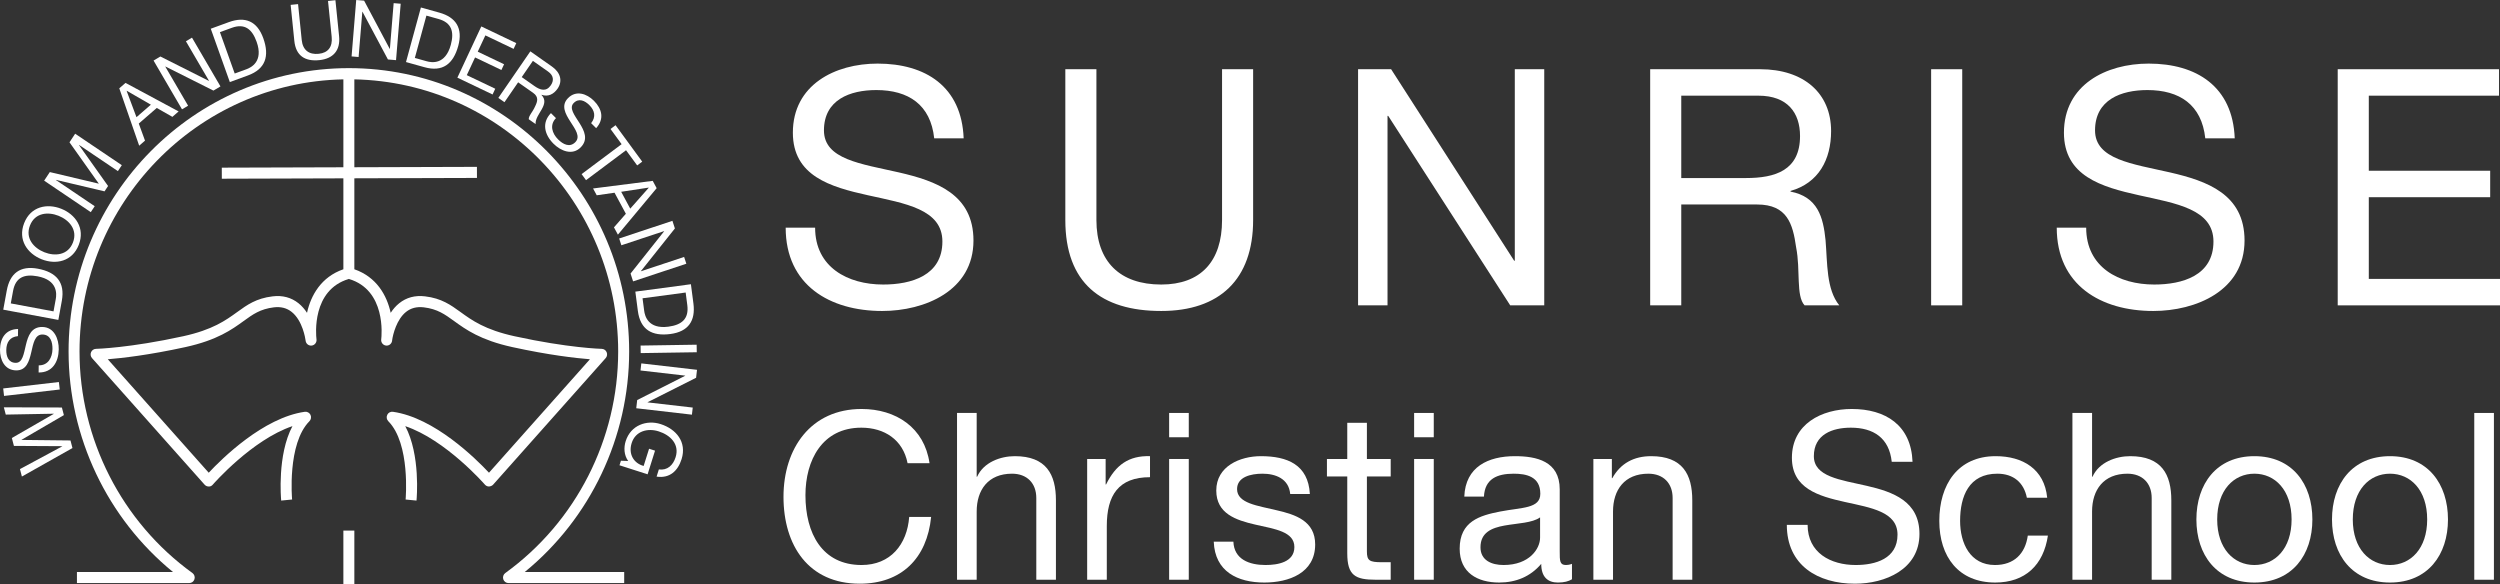 <?xml version="1.0" encoding="UTF-8"?>
<svg width="214px" height="50px" viewBox="0 0 214 50" version="1.1" xmlns="http://www.w3.org/2000/svg" xmlns:xlink="http://www.w3.org/1999/xlink">
    <rect x="0" y="0" width="214" height="50" fill="#333333" stroke="none"/>
    <title>logo-hori</title>
    <g id="designs---approved-22-⭐️" stroke="none" stroke-width="1" fill="none" fill-rule="evenodd">
        <g id="nav" transform="translate(-60, -56)" fill="#FFFFFF">
            <g id="logo-hori" transform="translate(60, 56)">
                <g id="Group-4" transform="translate(67.067, 35.009)">
                    <path d="M10.621,4.639 C10.226,2.62 8.623,1.6 6.666,1.6 C3.303,1.6 1.879,4.399 1.879,7.379 C1.879,10.638 3.303,13.356 6.685,13.356 C9.158,13.356 10.582,11.597 10.76,9.238 L12.638,9.238 C12.283,12.797 10.088,14.956 6.527,14.956 C2.136,14.956 0,11.677 0,7.518 C0,3.379 2.334,0 6.685,0 C9.632,0 12.065,1.6 12.5,4.639 L10.621,4.639" id="Fill-1"></path>
                    <path d="M14.855,0.34 L16.537,0.34 L16.537,5.798 L16.576,5.798 C17.13,4.56 18.575,4.039 19.8,4.039 C22.49,4.039 23.321,5.599 23.321,7.819 L23.321,14.616 L21.64,14.616 L21.64,7.618 C21.64,6.359 20.849,5.539 19.563,5.539 C17.526,5.539 16.537,6.919 16.537,8.778 L16.537,14.616 L14.855,14.616 L14.855,0.34" id="Fill-2"></path>
                    <path d="M25.994,4.28 L27.576,4.28 L27.576,6.459 L27.615,6.459 C28.427,4.799 29.554,3.98 31.374,4.039 L31.374,5.839 C28.664,5.839 27.675,7.399 27.675,10.017 L27.675,14.616 L25.994,14.616 L25.994,4.28" id="Fill-3"></path>
                    <path d="M33.011,14.616 L34.692,14.616 L34.692,4.28 L33.011,4.28 L33.011,14.616 Z M33.011,2.42 L34.692,2.42 L34.692,0.34 L33.011,0.34 L33.011,2.42 Z" id="Fill-4"></path>
                    <path d="M38.511,11.357 C38.57,12.877 39.875,13.356 41.26,13.356 C42.308,13.356 43.732,13.117 43.732,11.817 C43.732,10.498 42.071,10.278 40.389,9.898 C38.728,9.517 37.046,8.958 37.046,6.978 C37.046,4.898 39.084,4.039 40.864,4.039 C43.119,4.039 44.918,4.759 45.058,7.279 L43.375,7.279 C43.257,5.959 42.11,5.539 41.003,5.539 C39.994,5.539 38.826,5.819 38.826,6.859 C38.826,8.079 40.607,8.279 42.169,8.658 C43.85,9.038 45.512,9.598 45.512,11.597 C45.512,14.057 43.237,14.856 41.161,14.856 C38.867,14.856 36.927,13.917 36.83,11.357 L38.511,11.357" id="Fill-5"></path>
                    <path d="M49.94,4.28 L51.977,4.28 L51.977,5.779 L49.94,5.779 L49.94,12.197 C49.94,12.977 50.157,13.117 51.205,13.117 L51.977,13.117 L51.977,14.616 L50.692,14.616 C48.951,14.616 48.259,14.257 48.259,12.357 L48.259,5.779 L46.519,5.779 L46.519,4.28 L48.259,4.28 L48.259,1.18 L49.94,1.18 L49.94,4.28" id="Fill-6"></path>
                    <path d="M53.982,14.616 L55.663,14.616 L55.663,4.28 L53.982,4.28 L53.982,14.616 Z M53.982,2.42 L55.663,2.42 L55.663,0.34 L53.982,0.34 L53.982,2.42 Z" id="Fill-7"></path>
                    <path d="M64.764,9.278 C64.111,9.758 62.845,9.777 61.719,9.978 C60.611,10.178 59.662,10.578 59.662,11.838 C59.662,12.957 60.611,13.356 61.639,13.356 C63.855,13.356 64.764,11.957 64.764,11.018 L64.764,9.278 Z M67.494,14.577 C67.197,14.756 66.822,14.856 66.287,14.856 C65.418,14.856 64.863,14.377 64.863,13.257 C63.933,14.357 62.688,14.856 61.264,14.856 C59.403,14.856 57.881,14.017 57.881,11.957 C57.881,9.618 59.602,9.118 61.343,8.778 C63.201,8.418 64.784,8.539 64.784,7.258 C64.784,5.779 63.577,5.539 62.509,5.539 C61.085,5.539 60.037,5.979 59.958,7.499 L58.277,7.499 C58.375,4.939 60.334,4.039 62.608,4.039 C64.448,4.039 66.445,4.46 66.445,6.878 L66.445,12.197 C66.445,12.997 66.445,13.356 66.979,13.356 C67.117,13.356 67.276,13.337 67.494,13.257 L67.494,14.577 L67.494,14.577 Z" id="Fill-8"></path>
                    <path d="M69.326,4.28 L70.908,4.28 L70.908,5.919 L70.948,5.919 C71.659,4.639 72.806,4.039 74.27,4.039 C76.96,4.039 77.792,5.599 77.792,7.819 L77.792,14.616 L76.11,14.616 L76.11,7.618 C76.11,6.359 75.319,5.539 74.033,5.539 C71.995,5.539 71.007,6.919 71.007,8.778 L71.007,14.616 L69.326,14.616 L69.326,4.28" id="Fill-9"></path>
                    <path d="M94.865,4.519 C94.647,2.48 93.303,1.6 91.364,1.6 C89.782,1.6 88.199,2.18 88.199,4.039 C88.199,5.798 90.455,6.058 92.729,6.578 C94.984,7.098 97.239,7.898 97.239,10.697 C97.239,13.737 94.291,14.956 91.72,14.956 C88.556,14.956 85.885,13.397 85.885,9.918 L87.665,9.918 C87.665,12.317 89.643,13.356 91.78,13.356 C93.48,13.356 95.36,12.817 95.36,10.758 C95.36,8.799 93.105,8.458 90.85,7.959 C88.595,7.458 86.32,6.799 86.32,4.179 C86.32,1.279 88.871,0 91.444,0 C94.331,0 96.527,1.38 96.646,4.519 L94.865,4.519" id="Fill-10"></path>
                    <path d="M106.433,7.599 C106.177,6.299 105.286,5.539 103.902,5.539 C101.468,5.539 100.718,7.478 100.718,9.578 C100.718,11.478 101.568,13.356 103.704,13.356 C105.326,13.356 106.295,12.397 106.512,10.838 L108.234,10.838 C107.858,13.356 106.295,14.856 103.724,14.856 C100.599,14.856 98.937,12.657 98.937,9.578 C98.937,6.478 100.519,4.039 103.763,4.039 C106.077,4.039 107.936,5.14 108.173,7.599 L106.433,7.599" id="Fill-11"></path>
                    <path d="M110.332,0.34 L112.014,0.34 L112.014,5.798 L112.054,5.798 C112.607,4.56 114.05,4.039 115.278,4.039 C117.967,4.039 118.798,5.599 118.798,7.819 L118.798,14.616 L117.117,14.616 L117.117,7.618 C117.117,6.359 116.326,5.539 115.041,5.539 C113.003,5.539 112.014,6.919 112.014,8.778 L112.014,14.616 L110.332,14.616 L110.332,0.34" id="Fill-12"></path>
                    <path d="M125.908,13.356 C127.67,13.356 129.093,11.957 129.093,9.458 C129.093,6.938 127.67,5.539 125.908,5.539 C124.149,5.539 122.725,6.938 122.725,9.458 C122.725,11.957 124.149,13.356 125.908,13.356 Z M125.908,4.039 C129.153,4.039 130.873,6.419 130.873,9.458 C130.873,12.478 129.153,14.856 125.908,14.856 C122.665,14.856 120.944,12.478 120.944,9.458 C120.944,6.419 122.665,4.039 125.908,4.039 L125.908,4.039 Z" id="Fill-13"></path>
                    <path d="M137.516,13.356 C139.277,13.356 140.7,11.957 140.7,9.458 C140.7,6.938 139.277,5.539 137.516,5.539 C135.756,5.539 134.332,6.938 134.332,9.458 C134.332,11.957 135.756,13.356 137.516,13.356 Z M137.516,4.039 C140.761,4.039 142.48,6.419 142.48,9.458 C142.48,12.478 140.761,14.856 137.516,14.856 C134.273,14.856 132.552,12.478 132.552,9.458 C132.552,6.419 134.273,4.039 137.516,4.039 L137.516,4.039 Z" id="Fill-14"></path>
                    <polygon id="Fill-15" points="144.73 14.616 146.412 14.616 146.412 0.34 144.73 0.34"></polygon>
                </g>
                <g id="Group-5" transform="translate(67.254, 5.444)">
                    <path d="M12.714,6.398 C12.407,3.51 10.502,2.265 7.757,2.265 C5.516,2.265 3.276,3.085 3.276,5.718 C3.276,8.21 6.468,8.578 9.689,9.314 C12.883,10.05 16.075,11.183 16.075,15.146 C16.075,19.45 11.902,21.176 8.261,21.176 C3.78,21.176 0,18.968 0,14.042 L2.52,14.042 C2.52,17.439 5.321,18.912 8.345,18.912 C10.754,18.912 13.415,18.147 13.415,15.231 C13.415,12.456 10.222,11.975 7.029,11.267 C3.836,10.559 0.615,9.625 0.615,5.917 C0.615,1.812 4.228,0 7.869,0 C11.958,0 15.067,1.953 15.235,6.398 L12.714,6.398" id="Fill-16"></path>
                    <path d="M40.014,13.39 C40.014,18.487 37.13,21.176 32.145,21.176 C26.992,21.176 23.938,18.77 23.938,13.39 L23.938,0.481 L26.599,0.481 L26.599,13.39 C26.599,16.958 28.616,18.912 32.145,18.912 C35.505,18.912 37.354,16.958 37.354,13.39 L37.354,0.481 L40.014,0.481 L40.014,13.39" id="Fill-17"></path>
                    <polyline id="Fill-18" points="48.997 0.481 51.826 0.481 62.357 16.873 62.413 16.873 62.413 0.481 64.933 0.481 64.933 20.695 62.021 20.695 51.575 4.473 51.518 4.473 51.518 20.695 48.997 20.695 48.997 0.481"></polyline>
                    <path d="M82.208,9.796 C84.699,9.796 86.829,9.144 86.829,6.2 C86.829,4.217 85.764,2.746 83.271,2.746 L76.662,2.746 L76.662,9.796 L82.208,9.796 Z M74.001,0.481 L83.411,0.481 C87.164,0.481 89.488,2.547 89.488,5.775 C89.488,8.21 88.424,10.22 86.016,10.9 L86.016,10.956 C88.341,11.409 88.816,13.136 89.013,15.118 C89.18,17.1 89.068,19.308 90.189,20.695 L87.219,20.695 C86.464,19.874 86.884,17.694 86.492,15.713 C86.212,13.73 85.736,12.061 83.159,12.061 L76.662,12.061 L76.662,20.695 L74.001,20.695 L74.001,0.481 L74.001,0.481 Z" id="Fill-19"></path>
                    <polygon id="Fill-20" points="98.051 20.695 100.713 20.695 100.713 0.481 98.051 0.481"></polygon>
                    <path d="M121.518,6.398 C121.21,3.51 119.306,2.265 116.562,2.265 C114.321,2.265 112.081,3.085 112.081,5.718 C112.081,8.21 115.273,8.578 118.493,9.314 C121.686,10.05 124.879,11.183 124.879,15.146 C124.879,19.45 120.706,21.176 117.065,21.176 C112.584,21.176 108.803,18.968 108.803,14.042 L111.323,14.042 C111.323,17.439 114.124,18.912 117.149,18.912 C119.558,18.912 122.218,18.147 122.218,15.231 C122.218,12.456 119.026,11.975 115.832,11.267 C112.64,10.559 109.419,9.625 109.419,5.917 C109.419,1.812 113.032,0 116.673,0 C120.761,0 123.87,1.953 124.039,6.398 L121.518,6.398" id="Fill-21"></path>
                    <polyline id="Fill-22" points="132.854 0.481 146.662 0.481 146.662 2.746 135.515 2.746 135.515 9.172 145.906 9.172 145.906 11.437 135.515 11.437 135.515 18.43 146.746 18.43 146.746 20.695 132.854 20.695 132.854 0.481"></polyline>
                </g>
                <g id="Group-6">
                    <path d="M53.856,30.088 C53.856,16.714 43.092,5.832 29.863,5.832 C16.633,5.832 5.87,16.714 5.87,30.088 C5.87,37.421 9.186,44.375 14.807,48.963 L6.586,48.963 L6.586,49.912 L16.199,49.912 C16.402,49.912 16.584,49.778 16.646,49.582 C16.709,49.386 16.638,49.172 16.472,49.051 C10.421,44.679 6.807,37.59 6.807,30.088 C6.807,17.395 16.898,7.047 29.393,6.793 L29.393,14.319 L18.985,14.351 L18.988,15.298 L29.393,15.266 L29.393,23.049 C27.495,23.706 26.611,25.272 26.281,26.778 C26.087,26.479 25.847,26.195 25.553,25.959 C24.935,25.464 24.184,25.263 23.336,25.368 C21.926,25.536 21.14,26.106 20.308,26.709 C19.325,27.42 18.213,28.227 15.676,28.783 C11.065,29.792 8.244,29.861 8.216,29.861 C8.032,29.865 7.867,29.976 7.795,30.147 C7.723,30.317 7.753,30.514 7.876,30.653 L17.515,41.489 C17.604,41.588 17.73,41.645 17.864,41.645 C18.013,41.656 18.129,41.586 18.217,41.483 C18.254,41.44 21.564,37.648 25.034,36.477 C23.72,38.945 24.053,42.667 24.07,42.849 L25.005,42.758 C25,42.711 24.575,37.985 26.488,36.055 C26.63,35.91 26.666,35.69 26.576,35.507 C26.486,35.324 26.292,35.223 26.091,35.249 C22.538,35.753 18.988,39.266 17.867,40.465 L9.226,30.752 C10.445,30.655 12.74,30.396 15.875,29.71 C18.601,29.112 19.851,28.208 20.855,27.48 C21.649,26.905 22.277,26.45 23.446,26.308 C24.049,26.238 24.547,26.365 24.968,26.701 C25.904,27.447 26.135,28.971 26.159,29.148 C26.16,29.155 26.161,29.163 26.162,29.171 C26.195,29.43 26.424,29.612 26.684,29.58 C26.939,29.549 27.122,29.314 27.094,29.056 C27.093,29.052 27.092,29.042 27.09,29.027 C27.047,28.669 26.673,24.822 29.862,23.878 C33.056,24.823 32.671,28.714 32.634,29.034 C32.632,29.045 32.631,29.053 32.631,29.056 C32.602,29.314 32.784,29.549 33.041,29.58 C33.293,29.612 33.529,29.43 33.563,29.171 C33.565,29.151 33.567,29.132 33.569,29.113 C33.637,28.611 33.957,27.341 34.753,26.703 C35.175,26.366 35.67,26.238 36.278,26.308 C37.447,26.45 38.074,26.905 38.869,27.48 C39.873,28.207 41.123,29.112 43.851,29.71 C46.984,30.396 49.279,30.655 50.497,30.752 L41.857,40.465 C40.736,39.266 37.187,35.753 33.635,35.249 C33.426,35.223 33.238,35.324 33.15,35.507 C33.06,35.69 33.095,35.91 33.237,36.054 C35.146,37.981 34.724,42.711 34.72,42.759 L35.653,42.849 C35.671,42.667 36.004,38.945 34.69,36.478 C38.157,37.648 41.47,41.44 41.507,41.483 C41.595,41.586 41.722,41.644 41.858,41.645 C41.987,41.631 42.119,41.588 42.209,41.489 L51.847,30.653 C51.97,30.514 52.002,30.317 51.929,30.147 C51.856,29.976 51.692,29.865 51.508,29.861 C51.48,29.861 48.659,29.792 44.049,28.783 C41.511,28.227 40.398,27.42 39.416,26.708 C38.584,26.106 37.798,25.536 36.389,25.368 C35.528,25.263 34.789,25.465 34.171,25.959 C33.876,26.195 33.637,26.479 33.443,26.778 C33.113,25.273 32.23,23.707 30.332,23.049 L30.332,15.263 L40.828,15.231 L40.825,14.283 L30.332,14.316 L30.332,6.793 C42.827,7.047 52.916,17.395 52.916,30.088 C52.916,37.59 49.304,44.68 43.254,49.051 C43.088,49.172 43.018,49.386 43.079,49.582 C43.143,49.778 43.322,49.912 43.526,49.912 L53.431,49.912 L53.431,48.963 L44.919,48.963 C50.54,44.375 53.856,37.421 53.856,30.088" id="Fill-23"></path>
                    <polygon id="Fill-24" points="29.393 50 30.332 50 30.332 45.418 29.393 45.418"></polygon>
                    <polyline id="Fill-25" points="5.298 34.883 5.468 35.534 1.846 37.644 1.85 37.657 6.033 37.703 6.203 38.353 1.874 40.792 1.708 40.154 5.33 38.205 5.327 38.193 1.191 38.169 1.014 37.493 4.605 35.426 4.602 35.414 0.493 35.489 0.329 34.865 5.298 34.883"></polyline>
                    <polyline id="Fill-26" points="0.346 33.892 0.274 33.251 5.041 32.701 5.113 33.342 0.346 33.892"></polyline>
                    <path d="M1.537,28.772 C0.85,28.836 0.548,29.294 0.538,29.96 C0.53,30.504 0.716,31.05 1.342,31.059 C1.933,31.069 2.032,30.295 2.219,29.517 C2.405,28.745 2.685,27.975 3.626,27.989 C4.648,28.005 5.043,29.023 5.029,29.907 C5.012,30.993 4.475,31.902 3.305,31.885 L3.314,31.274 C4.12,31.285 4.48,30.611 4.492,29.878 C4.5,29.294 4.329,28.646 3.637,28.634 C2.978,28.625 2.852,29.397 2.673,30.169 C2.492,30.941 2.259,31.719 1.378,31.705 C0.404,31.691 -0.012,30.807 0,29.925 C0.016,28.932 0.491,28.185 1.546,28.161 L1.537,28.772" id="Fill-28"></path>
                    <path d="M4.582,26.653 L4.774,25.598 C4.853,25.164 4.947,23.974 3.21,23.651 C2.087,23.442 1.331,23.736 1.118,24.904 L0.923,25.972 L4.582,26.653 Z M0.279,26.508 L0.578,24.873 C0.845,23.404 1.721,22.719 3.24,23.001 C4.818,23.294 5.582,24.161 5.292,25.75 L4.995,27.385 L0.279,26.508 L0.279,26.508 Z" id="Fill-30"></path>
                    <path d="M6.242,20.763 C6.67,19.663 5.912,18.829 5.011,18.471 C4.111,18.113 2.994,18.201 2.566,19.301 C2.138,20.4 2.896,21.235 3.796,21.593 C4.696,21.951 5.814,21.862 6.242,20.763 Z M2.066,19.103 C2.624,17.668 4.032,17.389 5.245,17.871 C6.458,18.353 7.3,19.527 6.742,20.962 C6.183,22.397 4.775,22.676 3.563,22.194 C2.35,21.711 1.508,20.537 2.066,19.103 L2.066,19.103 Z" id="Fill-31"></path>
                    <polyline id="Fill-32" points="3.779 15.465 4.264 14.73 8.46 15.723 5.948 12.181 6.433 11.446 10.427 14.14 10.091 14.649 6.769 12.407 6.761 12.419 9.25 15.921 8.949 16.38 4.793 15.398 4.786 15.41 8.108 17.652 7.771 18.161 3.779 15.465"></polyline>
                    <path d="M11.682,10.032 L12.915,8.962 L10.851,7.772 L10.841,7.782 L11.682,10.032 Z M10.21,7.56 L10.744,7.095 L15.291,9.539 L14.757,10.003 L13.418,9.241 L11.879,10.578 L12.413,12.038 L11.914,12.472 L10.21,7.56 L10.21,7.56 Z" id="Fill-33"></path>
                    <polyline id="Fill-34" points="13.145 5.184 13.728 4.836 17.878 6.925 17.89 6.918 15.915 3.533 16.435 3.222 18.871 7.396 18.27 7.755 14.158 5.692 14.147 5.699 16.101 9.048 15.58 9.358 13.145 5.184"></polyline>
                    <path d="M20.091,6.294 L21.091,5.928 C21.502,5.779 22.567,5.259 21.967,3.578 C21.579,2.491 20.945,1.978 19.839,2.382 L18.826,2.752 L20.091,6.294 Z M18.042,2.459 L19.592,1.893 C20.983,1.386 22.013,1.805 22.539,3.276 C23.084,4.803 22.728,5.909 21.223,6.458 L19.673,7.025 L18.042,2.459 L18.042,2.459 Z" id="Fill-35"></path>
                    <path d="M29.026,3.095 C29.15,4.311 28.527,5.023 27.339,5.147 C26.111,5.275 25.324,4.777 25.194,3.495 L24.88,0.417 L25.514,0.351 L25.828,3.428 C25.914,4.279 26.443,4.695 27.283,4.606 C28.085,4.523 28.478,4.012 28.392,3.161 L28.078,0.083 L28.712,0.017 L29.026,3.095" id="Fill-36"></path>
                    <polyline id="Fill-37" points="30.492 0 31.168 0.056 33.361 4.184 33.375 4.185 33.697 0.269 34.299 0.319 33.901 5.149 33.206 5.09 31.029 1.005 31.015 1.004 30.697 4.88 30.095 4.829 30.492 0"></polyline>
                    <path d="M35.51,4.96 L36.532,5.246 C36.954,5.363 38.118,5.561 38.589,3.84 C38.892,2.728 38.668,1.941 37.535,1.625 L36.5,1.336 L35.51,4.96 Z M36.029,0.64 L37.614,1.083 C39.037,1.48 39.636,2.422 39.227,3.926 C38.799,5.49 37.878,6.184 36.339,5.754 L34.753,5.312 L36.029,0.64 L36.029,0.64 Z" id="Fill-38"></path>
                    <polyline id="Fill-39" points="41.199 2.263 44.194 3.693 43.965 4.184 41.547 3.029 40.895 4.424 43.15 5.501 42.92 5.992 40.666 4.916 39.957 6.433 42.393 7.596 42.164 8.088 39.151 6.648 41.199 2.263"></polyline>
                    <path d="M45.752,7.368 C46.244,7.712 46.752,7.879 47.151,7.299 C47.419,6.908 47.409,6.471 46.917,6.125 L45.615,5.211 L44.66,6.6 L45.752,7.368 Z M45.397,4.396 L47.252,5.699 C47.991,6.218 48.17,6.948 47.732,7.584 C47.402,8.063 46.92,8.313 46.353,8.113 L46.346,8.123 C46.743,8.535 46.603,8.941 46.372,9.359 C46.137,9.773 45.816,10.192 45.848,10.621 L45.264,10.21 C45.227,9.943 45.604,9.572 45.795,9.127 C46.009,8.698 46.141,8.303 45.633,7.946 L44.353,7.046 L43.183,8.748 L42.658,8.38 L45.397,4.396 L45.397,4.396 Z" id="Fill-40"></path>
                    <path d="M50.601,10.543 C51.029,9.998 50.912,9.462 50.445,8.995 C50.063,8.614 49.545,8.373 49.106,8.821 C48.691,9.246 49.174,9.852 49.599,10.525 C50.021,11.194 50.377,11.931 49.716,12.606 C49,13.339 48.002,12.924 47.382,12.304 C46.618,11.542 46.341,10.521 47.161,9.682 L47.591,10.111 C47.025,10.69 47.257,11.418 47.772,11.933 C48.183,12.342 48.763,12.664 49.249,12.167 C49.711,11.695 49.247,11.069 48.821,10.406 C48.394,9.741 48.002,9.034 48.62,8.402 C49.303,7.703 50.22,8.009 50.841,8.628 C51.537,9.324 51.743,10.186 51.03,10.972 L50.601,10.543" id="Fill-41"></path>
                    <polyline id="Fill-42" points="53.21 12.341 52.259 11.041 52.691 10.718 54.974 13.836 54.542 14.16 53.589 12.86 50.164 15.422 49.785 14.903 53.21 12.341"></polyline>
                    <path d="M53.173,16.417 L53.949,17.86 L55.533,16.07 L55.526,16.059 L53.173,16.417 Z M55.874,15.482 L56.21,16.108 L52.892,20.087 L52.555,19.461 L53.574,18.298 L52.605,16.497 L51.08,16.716 L50.766,16.133 L55.874,15.482 L55.874,15.482 Z" id="Fill-43"></path>
                    <polyline id="Fill-44" points="57.559 18.903 57.771 19.555 54.862 23.207 54.866 23.219 58.561 21.994 58.75 22.575 54.192 24.086 53.975 23.415 56.851 19.795 56.848 19.783 53.189 20.995 53.001 20.414 57.559 18.903"></polyline>
                    <path d="M55.001,25.532 L55.141,26.596 C55.197,27.033 55.471,28.196 57.224,27.962 C58.355,27.811 58.986,27.295 58.833,26.117 L58.693,25.04 L55.001,25.532 Z M59.142,24.329 L59.357,25.979 C59.55,27.46 58.925,28.386 57.393,28.59 C55.801,28.803 54.809,28.215 54.6,26.613 L54.385,24.963 L59.142,24.329 L59.142,24.329 Z" id="Fill-45"></path>
                    <polyline id="Fill-46" points="59.633 29.506 59.643 30.152 54.844 30.225 54.834 29.58 59.633 29.506"></polyline>
                    <polyline id="Fill-47" points="59.664 31.656 59.586 32.337 55.434 34.429 55.432 34.443 59.298 34.888 59.229 35.496 54.463 34.946 54.543 34.245 58.651 32.167 58.653 32.154 54.827 31.713 54.896 31.106 59.664 31.656"></polyline>
                    <path d="M53.772,39.46 C53.404,38.95 53.388,38.305 53.559,37.762 C53.993,36.385 55.365,35.92 56.555,36.303 C57.886,36.731 58.805,37.839 58.345,39.3 C58.028,40.309 57.327,40.967 56.204,40.798 L56.397,40.184 C57.128,40.283 57.618,39.822 57.833,39.136 C58.185,38.017 57.372,37.242 56.393,36.928 C55.44,36.621 54.395,36.898 54.071,37.926 C53.772,38.876 54.252,39.658 55.096,39.886 L55.56,38.412 L56.071,38.576 L55.435,40.601 L53.029,39.827 L53.151,39.439 L53.772,39.46" id="Fill-48"></path>
                </g>
            </g>
        </g>
    </g>
</svg>